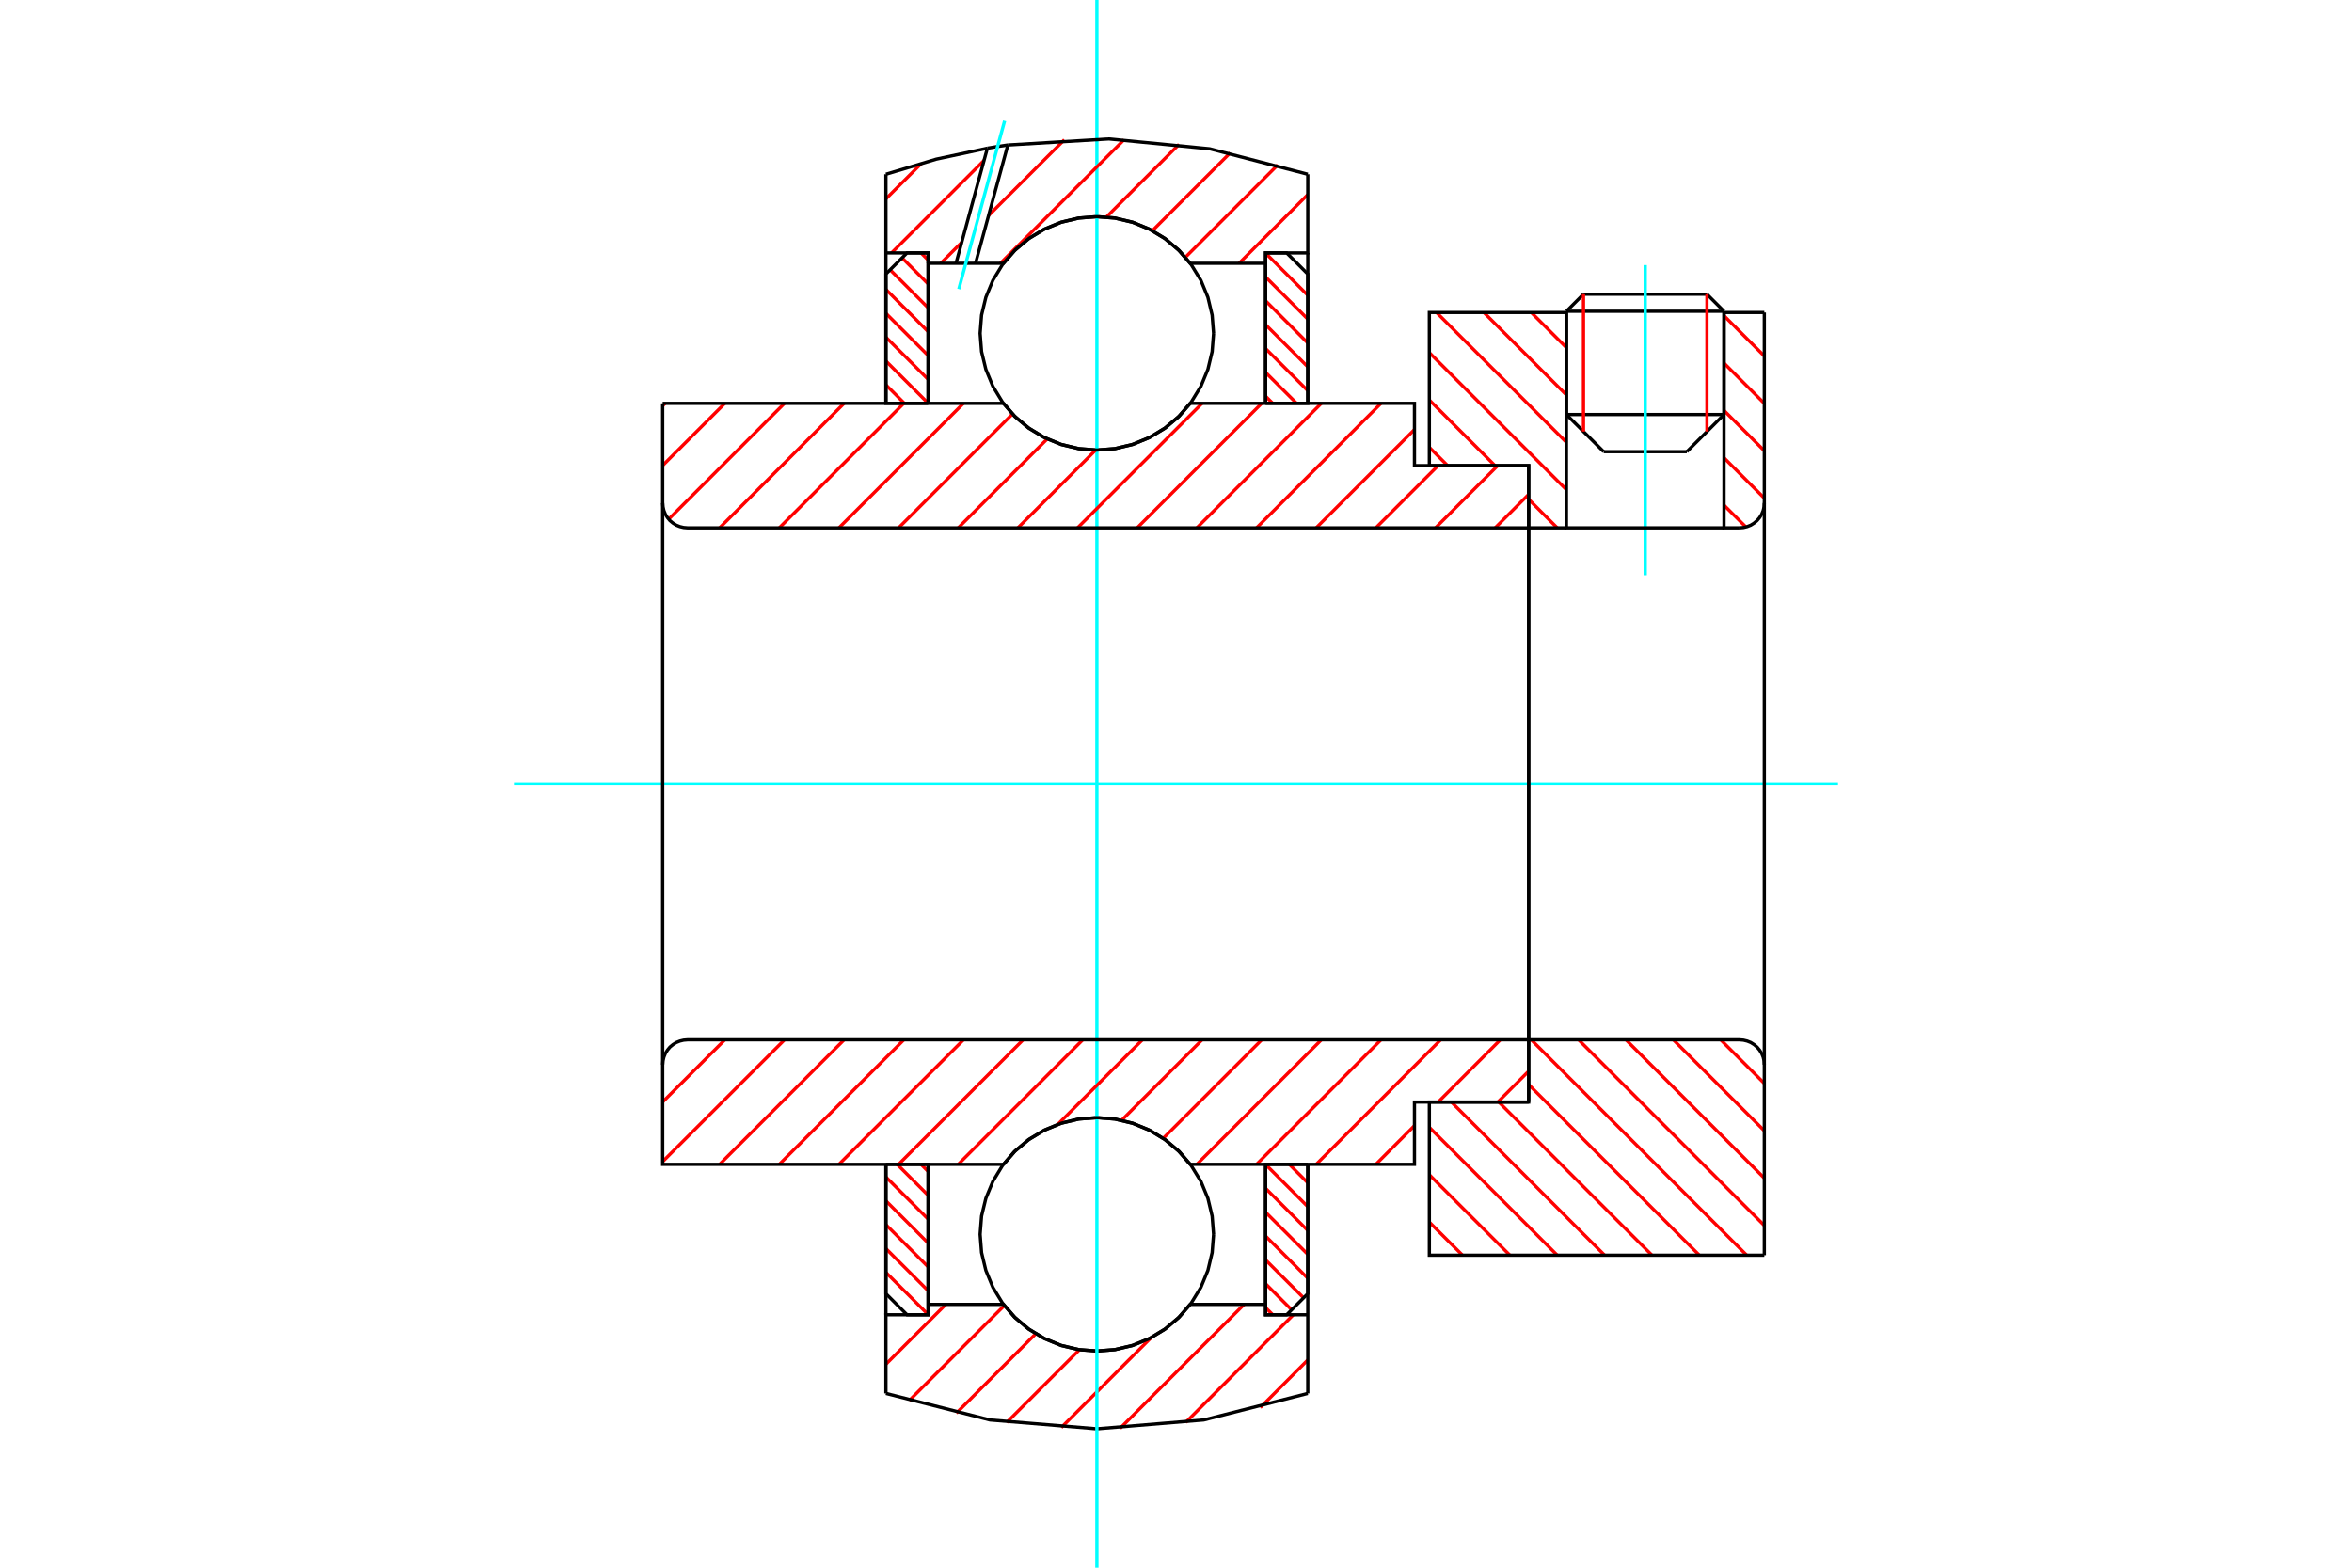 <?xml version="1.0" standalone="no"?>
<!DOCTYPE svg PUBLIC "-//W3C//DTD SVG 1.1//EN"
	"http://www.w3.org/Graphics/SVG/1.1/DTD/svg11.dtd">
<svg xmlns="http://www.w3.org/2000/svg" height="100%" width="100%" viewBox="0 0 36000 24000">
	<rect x="-1800" y="-1200" width="39600" height="26400" style="fill:#FFF"/>
	<g style="fill:none; fill-rule:evenodd" transform="matrix(1 0 0 1 0 0)">
		<g style="fill:none; stroke:#000; stroke-width:50; shape-rendering:geometricPrecision">
			<line x1="26388" y1="4765" x2="23976" y2="4765"/>
			<line x1="24237" y1="4504" x2="26127" y2="4504"/>
			<line x1="23976" y1="6346" x2="26388" y2="6346"/>
			<line x1="25819" y1="6915" x2="24546" y2="6915"/>
			<line x1="24237" y1="4504" x2="23976" y2="4765"/>
			<line x1="26388" y1="4765" x2="26127" y2="4504"/>
			<line x1="25819" y1="6915" x2="26388" y2="6346"/>
			<line x1="23976" y1="6346" x2="24546" y2="6915"/>
			<line x1="23976" y1="4765" x2="23976" y2="6346"/>
			<line x1="26388" y1="6346" x2="26388" y2="4765"/>
		</g>
		<g style="fill:none; stroke:#0FF; stroke-width:50; shape-rendering:geometricPrecision">
			<line x1="25182" y1="8806" x2="25182" y2="4058"/>
		</g>
		<g style="fill:none; stroke:#F00; stroke-width:50; shape-rendering:geometricPrecision">
			<line x1="26127" y1="4504" x2="26127" y2="6607"/>
			<line x1="24237" y1="6607" x2="24237" y2="4504"/>
			<line x1="13560" y1="19480" x2="14206" y2="20125"/>
			<line x1="13560" y1="19115" x2="14206" y2="19760"/>
			<line x1="13560" y1="18749" x2="14206" y2="19395"/>
			<line x1="13560" y1="18384" x2="14206" y2="19030"/>
			<line x1="13560" y1="18019" x2="14206" y2="18664"/>
			<line x1="13732" y1="17825" x2="14206" y2="18299"/>
			<line x1="14097" y1="17825" x2="14206" y2="17934"/>
		</g>
		<g style="fill:none; stroke:#000; stroke-width:50; shape-rendering:geometricPrecision">
			<polyline points="13560,17825 13560,19805 13883,20128 14206,20128 14206,17825 13560,17825"/>
		</g>
		<g style="fill:none; stroke:#0FF; stroke-width:50; shape-rendering:geometricPrecision">
			<line x1="7867" y1="12000" x2="28133" y2="12000"/>
		</g>
		<g style="fill:none; stroke:#F00; stroke-width:50; shape-rendering:geometricPrecision">
			<line x1="13560" y1="5892" x2="13843" y2="6175"/>
			<line x1="13560" y1="5527" x2="14206" y2="6173"/>
			<line x1="13560" y1="5162" x2="14206" y2="5808"/>
			<line x1="13560" y1="4797" x2="14206" y2="5442"/>
			<line x1="13560" y1="4431" x2="14206" y2="5077"/>
			<line x1="13625" y1="4131" x2="14206" y2="4712"/>
			<line x1="13807" y1="3948" x2="14206" y2="4347"/>
			<line x1="14097" y1="3872" x2="14206" y2="3981"/>
		</g>
		<g style="fill:none; stroke:#000; stroke-width:50; shape-rendering:geometricPrecision">
			<polyline points="14206,6175 14206,3872 13883,3872 13560,4195 13560,6175 14206,6175"/>
		</g>
		<g style="fill:none; stroke:#F00; stroke-width:50; shape-rendering:geometricPrecision">
			<line x1="19734" y1="17825" x2="20017" y2="18108"/>
			<line x1="19371" y1="17827" x2="20017" y2="18473"/>
			<line x1="19371" y1="18192" x2="20017" y2="18838"/>
			<line x1="19371" y1="18558" x2="20017" y2="19203"/>
			<line x1="19371" y1="18923" x2="20017" y2="19569"/>
			<line x1="19371" y1="19288" x2="19953" y2="19869"/>
			<line x1="19371" y1="19653" x2="19770" y2="20052"/>
			<line x1="19371" y1="20019" x2="19481" y2="20128"/>
		</g>
		<g style="fill:none; stroke:#000; stroke-width:50; shape-rendering:geometricPrecision">
			<polyline points="20017,17825 20017,19805 19694,20128 19371,20128 19371,17825 20017,17825"/>
		</g>
		<g style="fill:none; stroke:#F00; stroke-width:50; shape-rendering:geometricPrecision">
			<line x1="19371" y1="3875" x2="20017" y2="4520"/>
			<line x1="19371" y1="4240" x2="20017" y2="4885"/>
			<line x1="19371" y1="4605" x2="20017" y2="5251"/>
			<line x1="19371" y1="4970" x2="20017" y2="5616"/>
			<line x1="19371" y1="5336" x2="20017" y2="5981"/>
			<line x1="19371" y1="5701" x2="19846" y2="6175"/>
			<line x1="19371" y1="6066" x2="19481" y2="6175"/>
		</g>
		<g style="fill:none; stroke:#000; stroke-width:50; shape-rendering:geometricPrecision">
			<polyline points="19371,6175 19371,3872 19694,3872 20017,4195 20017,6175 19371,6175"/>
			<polyline points="18575,5103 18553,4824 18488,4551 18381,4292 18234,4053 18052,3840 17839,3658 17600,3512 17341,3404 17068,3339 16789,3317 16509,3339 16237,3404 15978,3512 15739,3658 15525,3840 15343,4053 15197,4292 15090,4551 15024,4824 15002,5103 15024,5383 15090,5655 15197,5914 15343,6154 15525,6367 15739,6549 15978,6695 16237,6803 16509,6868 16789,6890 17068,6868 17341,6803 17600,6695 17839,6549 18052,6367 18234,6154 18381,5914 18488,5655 18553,5383 18575,5103"/>
			<polyline points="18575,18897 18553,18617 18488,18345 18381,18086 18234,17846 18052,17633 17839,17451 17600,17305 17341,17197 17068,17132 16789,17110 16509,17132 16237,17197 15978,17305 15739,17451 15525,17633 15343,17846 15197,18086 15090,18345 15024,18617 15002,18897 15024,19176 15090,19449 15197,19708 15343,19947 15525,20160 15739,20342 15978,20488 16237,20596 16509,20661 16789,20683 17068,20661 17341,20596 17600,20488 17839,20342 18052,20160 18234,19947 18381,19708 18488,19449 18553,19176 18575,18897"/>
		</g>
		<g style="fill:none; stroke:#F00; stroke-width:50; shape-rendering:geometricPrecision">
			<line x1="26338" y1="15919" x2="27005" y2="16586"/>
			<line x1="25613" y1="15919" x2="27005" y2="17311"/>
			<line x1="24888" y1="15919" x2="27005" y2="18036"/>
			<line x1="24163" y1="15919" x2="27005" y2="18761"/>
			<line x1="23438" y1="15919" x2="26735" y2="19216"/>
			<line x1="23398" y1="16604" x2="26010" y2="19216"/>
			<line x1="22941" y1="16872" x2="25285" y2="19216"/>
			<line x1="22216" y1="16872" x2="24560" y2="19216"/>
			<line x1="21878" y1="17259" x2="23835" y2="19216"/>
			<line x1="21878" y1="17985" x2="23110" y2="19216"/>
			<line x1="21878" y1="18710" x2="22385" y2="19216"/>
		</g>
		<g style="fill:none; stroke:#000; stroke-width:50; shape-rendering:geometricPrecision">
			<line x1="27005" y1="12000" x2="27005" y2="19216"/>
			<polyline points="27005,16299 27001,16240 26987,16182 26964,16126 26933,16076 26894,16030 26849,15992 26798,15960 26743,15938 26685,15924 26625,15919 23398,15919 23398,12000"/>
			<polyline points="23398,15919 23398,16872 21878,16872 21878,19216 27005,19216"/>
		</g>
		<g style="fill:none; stroke:#F00; stroke-width:50; shape-rendering:geometricPrecision">
			<line x1="26388" y1="4833" x2="27005" y2="5451"/>
			<line x1="26388" y1="5559" x2="27005" y2="6176"/>
			<line x1="26388" y1="6284" x2="27005" y2="6901"/>
			<line x1="26388" y1="7009" x2="27005" y2="7626"/>
			<line x1="23438" y1="4784" x2="23976" y2="5322"/>
			<line x1="26388" y1="7734" x2="26723" y2="8068"/>
			<line x1="22713" y1="4784" x2="23976" y2="6047"/>
			<line x1="21988" y1="4784" x2="23976" y2="6772"/>
			<line x1="21878" y1="5399" x2="23976" y2="7497"/>
			<line x1="21878" y1="6124" x2="22882" y2="7128"/>
			<line x1="23398" y1="7644" x2="23835" y2="8081"/>
			<line x1="21878" y1="6849" x2="22157" y2="7128"/>
		</g>
		<g style="fill:none; stroke:#000; stroke-width:50; shape-rendering:geometricPrecision">
			<line x1="27005" y1="12000" x2="27005" y2="4784"/>
			<polyline points="26625,8081 26685,8076 26743,8062 26798,8040 26849,8008 26894,7970 26933,7924 26964,7874 26987,7818 27001,7760 27005,7701"/>
			<polyline points="26625,8081 26388,8081 26388,4784"/>
			<polyline points="26388,8081 23976,8081 23976,4784"/>
			<polyline points="23976,8081 23398,8081 23398,12000"/>
			<polyline points="23398,8081 23398,7128 21878,7128 21878,4784 23976,4784"/>
			<line x1="26388" y1="4784" x2="27005" y2="4784"/>
		</g>
		<g style="fill:none; stroke:#F00; stroke-width:50; shape-rendering:geometricPrecision">
			<line x1="20017" y1="20820" x2="19290" y2="21548"/>
			<line x1="19796" y1="20128" x2="18149" y2="21775"/>
			<line x1="19043" y1="19969" x2="17145" y2="21866"/>
			<line x1="17622" y1="20476" x2="16244" y2="21854"/>
			<line x1="16523" y1="20662" x2="15409" y2="21776"/>
			<line x1="15853" y1="20419" x2="14638" y2="21634"/>
			<line x1="15373" y1="19986" x2="13916" y2="21442"/>
			<line x1="14477" y1="19969" x2="13560" y2="20885"/>
		</g>
		<g style="fill:none; stroke:#000; stroke-width:50; shape-rendering:geometricPrecision">
			<polyline points="20017,17825 20017,20128 20017,21332"/>
			<polyline points="13560,21332 15152,21738 16789,21874 18425,21738 20017,21332"/>
			<polyline points="13560,21332 13560,20128 14206,20128 14206,19969 14206,17825"/>
			<polyline points="14206,19969 15359,19969 15541,20176 15753,20353 15990,20495 16245,20599 16514,20662 16789,20683 17064,20662 17332,20599 17588,20495 17824,20353 18036,20176 18218,19969 19371,19969 19371,17825"/>
			<polyline points="19371,19969 19371,20128 20017,20128"/>
			<line x1="13560" y1="20128" x2="13560" y2="17825"/>
		</g>
		<g style="fill:none; stroke:#0FF; stroke-width:50; shape-rendering:geometricPrecision">
			<line x1="16789" y1="24000" x2="16789" y2="0"/>
		</g>
		<g style="fill:none; stroke:#F00; stroke-width:50; shape-rendering:geometricPrecision">
			<line x1="20017" y1="2979" x2="18965" y2="4031"/>
			<line x1="19558" y1="2525" x2="18144" y2="3939"/>
			<line x1="18831" y1="2339" x2="17638" y2="3532"/>
			<line x1="18047" y1="2210" x2="16933" y2="3324"/>
			<line x1="17205" y1="2139" x2="15312" y2="4031"/>
			<line x1="16291" y1="2140" x2="15132" y2="3299"/>
			<line x1="14721" y1="3710" x2="14399" y2="4031"/>
			<line x1="15063" y1="2455" x2="13646" y2="3872"/>
			<line x1="14102" y1="2503" x2="13560" y2="3044"/>
		</g>
		<g style="fill:none; stroke:#000; stroke-width:50; shape-rendering:geometricPrecision">
			<polyline points="13560,6175 13560,3872 13560,2668"/>
			<polyline points="15113,2269 14329,2437 13560,2668"/>
			<polyline points="15426,2220 15269,2243 15113,2269"/>
			<polyline points="20017,2668 18516,2278 16973,2127 15426,2220"/>
			<polyline points="20017,2668 20017,3872 19371,3872 19371,4031 19371,6175"/>
			<polyline points="19371,4031 18218,4031 18036,3824 17824,3647 17588,3505 17332,3401 17064,3338 16789,3317 16514,3338 16245,3401 15990,3505 15753,3647 15541,3824 15359,4031 14932,4031 14633,4031 14206,4031 14206,6175"/>
			<polyline points="14206,4031 14206,3872 13560,3872"/>
			<line x1="20017" y1="3872" x2="20017" y2="6175"/>
		</g>
		<g style="fill:none; stroke:#0FF; stroke-width:50; shape-rendering:geometricPrecision">
			<line x1="14676" y1="4425" x2="15377" y2="1850"/>
		</g>
		<g style="fill:none; stroke:#000; stroke-width:50; shape-rendering:geometricPrecision">
			<line x1="14633" y1="4031" x2="15113" y2="2269"/>
			<line x1="14932" y1="4031" x2="15426" y2="2220"/>
		</g>
		<g style="fill:none; stroke:#F00; stroke-width:50; shape-rendering:geometricPrecision">
			<line x1="23398" y1="16399" x2="22925" y2="16872"/>
			<line x1="22964" y1="15919" x2="22012" y2="16872"/>
			<line x1="21650" y1="17233" x2="21059" y2="17825"/>
			<line x1="22051" y1="15919" x2="20146" y2="17825"/>
			<line x1="21138" y1="15919" x2="19233" y2="17825"/>
			<line x1="20225" y1="15919" x2="18319" y2="17825"/>
			<line x1="19312" y1="15919" x2="17804" y2="17427"/>
			<line x1="18399" y1="15919" x2="17167" y2="17151"/>
			<line x1="17486" y1="15919" x2="16191" y2="17213"/>
			<line x1="16573" y1="15919" x2="14667" y2="17825"/>
			<line x1="15660" y1="15919" x2="13754" y2="17825"/>
			<line x1="14747" y1="15919" x2="12841" y2="17825"/>
			<line x1="13834" y1="15919" x2="11928" y2="17825"/>
			<line x1="12920" y1="15919" x2="11015" y2="17825"/>
			<line x1="12007" y1="15919" x2="10143" y2="17783"/>
			<line x1="11094" y1="15919" x2="10143" y2="16870"/>
		</g>
		<g style="fill:none; stroke:#000; stroke-width:50; shape-rendering:geometricPrecision">
			<line x1="23398" y1="12000" x2="23398" y2="16872"/>
			<polyline points="23398,15919 10523,15919 10464,15924 10406,15938 10351,15960 10300,15992 10254,16030 10216,16076 10185,16126 10162,16182 10148,16240 10143,16299 10143,17825 10789,17825 15359,17825"/>
			<polyline points="18218,17825 18036,17617 17824,17441 17588,17299 17332,17195 17064,17131 16789,17110 16514,17131 16245,17195 15990,17299 15753,17441 15541,17617 15359,17825"/>
			<polyline points="18218,17825 21650,17825 21650,16872 23398,16872"/>
			<line x1="10143" y1="12000" x2="10143" y2="16299"/>
		</g>
		<g style="fill:none; stroke:#F00; stroke-width:50; shape-rendering:geometricPrecision">
			<line x1="23398" y1="7568" x2="22885" y2="8081"/>
			<line x1="22925" y1="7128" x2="21972" y2="8081"/>
			<line x1="22012" y1="7128" x2="21059" y2="8081"/>
			<line x1="21650" y1="6576" x2="20146" y2="8081"/>
			<line x1="21138" y1="6175" x2="19233" y2="8081"/>
			<line x1="20225" y1="6175" x2="18319" y2="8081"/>
			<line x1="19312" y1="6175" x2="17406" y2="8081"/>
			<line x1="18399" y1="6175" x2="16493" y2="8081"/>
			<line x1="16772" y1="6889" x2="15580" y2="8081"/>
			<line x1="16029" y1="6720" x2="14667" y2="8081"/>
			<line x1="15497" y1="6338" x2="13754" y2="8081"/>
			<line x1="14747" y1="6175" x2="12841" y2="8081"/>
			<line x1="13834" y1="6175" x2="11928" y2="8081"/>
			<line x1="12920" y1="6175" x2="11015" y2="8081"/>
			<line x1="12007" y1="6175" x2="10235" y2="7948"/>
			<line x1="11094" y1="6175" x2="10143" y2="7126"/>
			<line x1="10181" y1="6175" x2="10143" y2="6213"/>
		</g>
		<g style="fill:none; stroke:#000; stroke-width:50; shape-rendering:geometricPrecision">
			<line x1="10143" y1="12000" x2="10143" y2="6175"/>
			<polyline points="10143,7701 10148,7760 10162,7818 10185,7874 10216,7924 10254,7970 10300,8008 10351,8040 10406,8062 10464,8076 10523,8081 23398,8081 23398,7128 21650,7128 21650,6175 18218,6175"/>
			<polyline points="15359,6175 15541,6383 15753,6559 15990,6701 16245,6805 16514,6869 16789,6890 17064,6869 17332,6805 17588,6701 17824,6559 18036,6383 18218,6175"/>
			<polyline points="15359,6175 10789,6175 10143,6175"/>
			<line x1="23398" y1="12000" x2="23398" y2="8081"/>
		</g>
	</g>
</svg>
